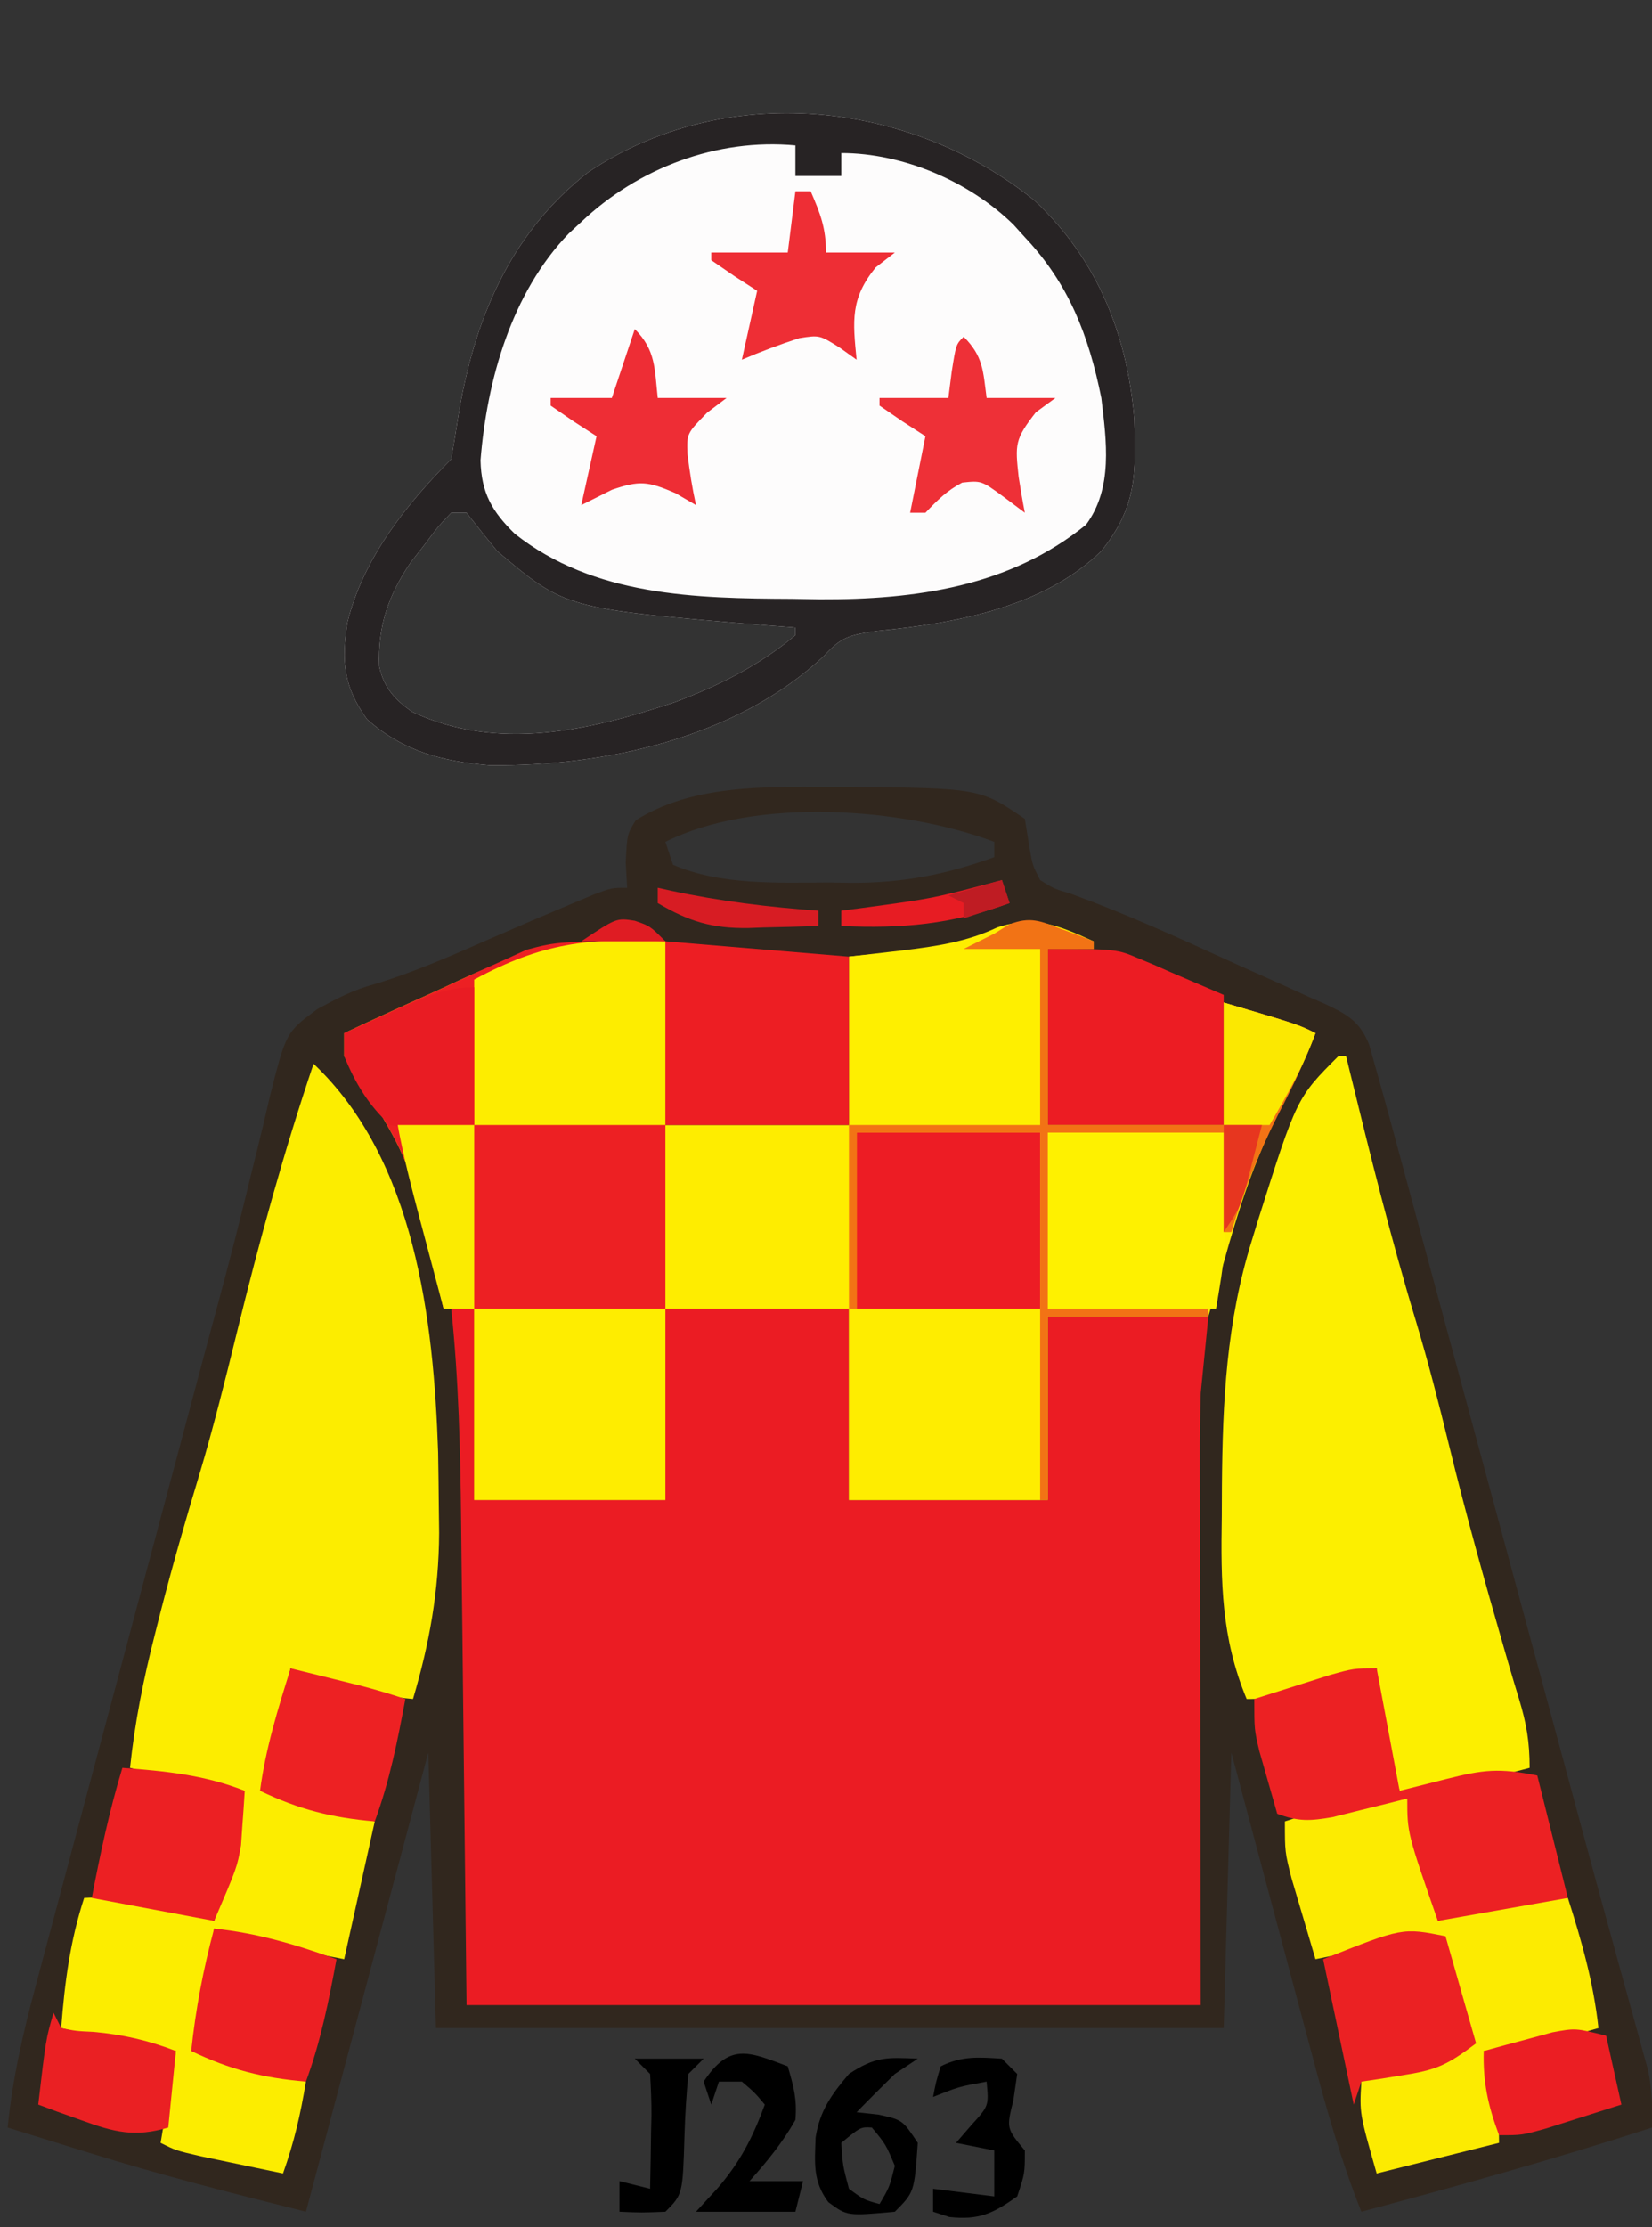<?xml version="1.0" encoding="UTF-8"?>
<svg version="1.1" xmlns="http://www.w3.org/2000/svg" width="216" height="291">
<rect width="100%" height="100%" fill="#333333" stroke="none"/>
<path d="M0 0 C0.828 0.001 1.657 0.002 2.51 0.002 C19.851 0.175 19.851 0.175 25.75 4.188 C25.956 5.466 26.163 6.745 26.375 8.062 C26.765 10.264 26.765 10.264 27.75 12.188 C29.524 13.304 29.524 13.304 31.805 13.984 C38.718 16.509 45.379 19.503 52.066 22.568 C53.533 23.236 55.003 23.895 56.477 24.546 C58.629 25.498 60.768 26.476 62.906 27.461 C63.565 27.746 64.223 28.03 64.901 28.323 C67.868 29.723 69.505 30.586 70.764 33.681 C71.09 34.838 71.415 35.995 71.75 37.188 C72.055 38.267 72.055 38.267 72.366 39.368 C73.102 42.001 73.816 44.639 74.528 47.278 C74.936 48.782 74.936 48.782 75.352 50.317 C76.251 53.633 77.147 56.949 78.043 60.266 C78.673 62.594 79.304 64.922 79.935 67.25 C81.599 73.395 83.261 79.54 84.923 85.685 C86.588 91.844 88.256 98.002 89.924 104.16 C91.812 111.134 93.7 118.108 95.587 125.082 C95.876 126.15 96.165 127.218 96.462 128.318 C97.032 130.425 97.601 132.533 98.169 134.64 C99.675 140.231 101.197 145.816 102.74 151.396 C103.065 152.582 103.39 153.767 103.726 154.988 C104.35 157.265 104.98 159.54 105.615 161.813 C105.895 162.837 106.175 163.861 106.463 164.916 C106.712 165.816 106.961 166.715 107.218 167.642 C107.759 170.231 107.848 172.55 107.75 175.188 C95.189 179.255 82.505 182.782 69.75 186.188 C67.121 179.584 65.216 172.897 63.395 166.031 C62.935 164.317 62.935 164.317 62.466 162.568 C61.494 158.942 60.528 155.315 59.562 151.688 C58.902 149.219 58.241 146.75 57.58 144.281 C55.965 138.251 54.358 132.219 52.75 126.188 C52.42 138.067 52.09 149.947 51.75 162.188 C17.76 162.188 -16.23 162.188 -51.25 162.188 C-51.58 150.308 -51.91 138.428 -52.25 126.188 C-57.53 145.988 -62.81 165.787 -68.25 186.188 C-77.867 183.783 -87.313 181.381 -96.75 178.438 C-97.775 178.122 -98.8 177.806 -99.855 177.48 C-102.322 176.72 -104.786 175.956 -107.25 175.188 C-106.615 168.816 -105.254 162.861 -103.585 156.686 C-103.178 155.152 -103.178 155.152 -102.762 153.587 C-101.865 150.216 -100.96 146.846 -100.055 143.477 C-99.422 141.107 -98.79 138.737 -98.159 136.366 C-96.493 130.118 -94.82 123.872 -93.146 117.625 C-91.468 111.361 -89.797 105.094 -88.125 98.828 C-86.231 91.734 -84.337 84.64 -82.439 77.547 C-82.149 76.461 -81.859 75.376 -81.56 74.258 C-80.986 72.118 -80.408 69.979 -79.828 67.84 C-78.307 62.228 -76.857 56.608 -75.497 50.954 C-75.203 49.768 -74.908 48.581 -74.605 47.359 C-74.042 45.09 -73.5 42.816 -72.982 40.537 C-70.847 32.07 -70.847 32.07 -66.762 29.048 C-64.212 27.669 -62.061 26.525 -59.285 25.785 C-53.98 24.185 -49.008 21.972 -43.939 19.748 C-40.494 18.24 -37.04 16.763 -33.57 15.312 C-32.593 14.903 -31.616 14.493 -30.61 14.07 C-28.25 13.188 -28.25 13.188 -26.25 13.188 C-26.312 12.094 -26.374 11.001 -26.438 9.875 C-26.25 6.188 -26.25 6.188 -25.125 4.375 C-17.808 -0.259 -8.388 -0.009 0 0 Z M-21.25 7.188 C-20.92 8.178 -20.59 9.168 -20.25 10.188 C-13.992 12.893 -6.492 12.522 0.188 12.5 C1.16 12.516 2.133 12.532 3.135 12.549 C9.815 12.553 15.473 11.462 21.75 9.188 C21.75 8.527 21.75 7.867 21.75 7.188 C9.717 2.675 -9.493 1.309 -21.25 7.188 Z " fill="#31271E" transform="translate(108.25,102.812)"/>
<path d="M0 0 C0.99 0 1.98 0 3 0 C3 8.25 3 16.5 3 25 C11.25 25 19.5 25 28 25 C28 16.75 28 8.5 28 0 C35.92 0 43.84 0 52 0 C52 8.25 52 16.5 52 25 C60.58 25 69.16 25 78 25 C78 17.08 78 9.16 78 1 C84.93 1 91.86 1 99 1 C98.67 4.3 98.34 7.6 98 11 C97.92 13.836 97.872 16.645 97.886 19.479 C97.886 20.67 97.886 20.67 97.886 21.886 C97.887 24.416 97.894 26.946 97.902 29.477 C97.904 31.055 97.905 32.633 97.905 34.212 C97.911 40.016 97.925 45.821 97.938 51.625 C97.958 64.619 97.979 77.612 98 91 C66.32 91 34.64 91 2 91 C1.562 52.25 1.562 52.25 1.432 40.083 C1.389 36.436 1.389 36.436 1.344 32.789 C1.325 31.184 1.308 29.579 1.292 27.973 C1.197 18.605 0.98 9.328 0 0 Z " fill="#EB1C23" transform="translate(59,171)"/>
<path d="M0 0 C0 0.33 0 0.66 0 1 C-1.98 1 -3.96 1 -6 1 C-6 8.59 -6 16.18 -6 24 C1.59 24 9.18 24 17 24 C17 18.72 17 13.44 17 8 C26.75 10.875 26.75 10.875 29 12 C27.61 15.654 25.955 19.048 24.125 22.5 C20.936 28.808 18.88 35.205 17 42 C16.34 44.31 15.68 46.62 15 49 C8.07 49 1.14 49 -6 49 C-6 56.92 -6 64.84 -6 73 C-14.58 73 -23.16 73 -32 73 C-32 64.75 -32 56.5 -32 48 C-39.92 48 -47.84 48 -56 48 C-56 56.25 -56 64.5 -56 73 C-64.25 73 -72.5 73 -81 73 C-81 64.75 -81 56.5 -81 48 C-82.32 48 -83.64 48 -85 48 C-85.291 46.768 -85.583 45.535 -85.883 44.266 C-89.4 28.414 -89.4 28.414 -98 15 C-98 14.01 -98 13.02 -98 12 C-94.284 10.257 -90.553 8.55 -86.806 6.873 C-85.539 6.3 -84.277 5.719 -83.019 5.127 C-73.636 0.724 -66.478 -0.647 -56 0 C-56 7.92 -56 15.84 -56 24 C-48.08 24 -40.16 24 -32 24 C-32 16.74 -32 9.48 -32 2 C-29.69 1.732 -27.38 1.464 -25 1.188 C-20.644 0.661 -16.628 0.083 -12.625 -1.812 C-7.671 -3.435 -4.619 -2.085 0 0 Z " fill="#FEED00" transform="translate(143,123)"/>
<path d="M0 0 C8.24 7.707 12.147 17.538 13.066 28.633 C13.283 35.774 13.366 40.069 8.75 45.812 C1.217 53.181 -10.385 55.266 -20.543 56.25 C-24.109 56.791 -25.173 56.953 -27.5 59.5 C-38.858 70.215 -56.11 73.964 -71.25 73.812 C-77.459 73.28 -82.463 72.016 -87.25 67.812 C-90.356 63.504 -90.626 60.172 -89.812 55.098 C-87.782 46.851 -82.181 39.743 -76.25 33.812 C-75.956 32.092 -75.666 30.37 -75.401 28.645 C-73.394 15.943 -68.747 4.464 -58.344 -3.68 C-40.558 -15.607 -16.404 -13.204 0 0 Z M-76.25 40.812 C-78 42.653 -78 42.653 -79.75 45 C-80.358 45.777 -80.967 46.555 -81.594 47.355 C-84.509 51.68 -85.868 55.685 -85.672 60.883 C-85.066 63.654 -83.637 65.247 -81.332 66.84 C-70.162 72.058 -58.158 69.27 -47 65.562 C-41.231 63.394 -35.999 60.783 -31.25 56.812 C-31.25 56.483 -31.25 56.153 -31.25 55.812 C-32.543 55.715 -33.836 55.617 -35.168 55.516 C-61.352 53.342 -61.352 53.342 -70.25 45.812 C-71.602 44.161 -72.94 42.497 -74.25 40.812 C-74.91 40.812 -75.57 40.812 -76.25 40.812 Z " fill="#FDFCFC" transform="translate(135.25,26.188)"/>
<path d="M0 0 C13.247 12.531 15.704 33.357 16.285 50.793 C16.326 53.174 16.356 55.556 16.375 57.938 C16.396 59.607 16.396 59.607 16.417 61.31 C16.374 68.92 15.164 75.71 13 83 C7.132 82.476 2.451 81.239 -3 79 C-3.506 80.915 -4.004 82.832 -4.5 84.75 C-4.778 85.817 -5.057 86.885 -5.344 87.984 C-6.142 91.137 -6.142 91.137 -6 95 C-1.38 96.32 3.24 97.64 8 99 C6.68 104.94 5.36 110.88 4 117 C-1.765 115.894 -7.385 114.709 -13 113 C-13.144 114.155 -13.289 115.31 -13.438 116.5 C-13.958 120.667 -14.479 124.833 -15 129 C-10.38 130.32 -5.76 131.64 -1 133 C-1.726 137.358 -2.538 140.907 -4 145 C-6.292 144.524 -8.584 144.044 -10.875 143.562 C-12.151 143.296 -13.427 143.029 -14.742 142.754 C-18 142 -18 142 -20 141 C-19.34 137.04 -18.68 133.08 -18 129 C-20.734 128.512 -23.469 128.023 -26.203 127.535 C-28.497 127.096 -30.743 126.597 -33 126 C-32.548 120.085 -31.842 114.648 -30 109 C-23.761 108.593 -18.935 110.049 -13 112 C-11.68 106.39 -10.36 100.78 -9 95 C-11.734 94.512 -14.469 94.023 -17.203 93.535 C-19.497 93.096 -21.743 92.597 -24 92 C-23.371 86.03 -22.241 80.373 -20.75 74.562 C-20.528 73.686 -20.306 72.809 -20.078 71.905 C-18.513 65.795 -16.776 59.752 -14.946 53.717 C-13.096 47.526 -11.539 41.274 -10 35 C-7.1 23.193 -3.899 11.52 0 0 Z " fill="#FCED00" transform="translate(41,139)"/>
<path d="M0 0 C0 24.09 0 48.18 0 73 C-8.25 73 -16.5 73 -25 73 C-25 64.75 -25 56.5 -25 48 C-26.32 48 -27.64 48 -29 48 C-29.291 46.768 -29.583 45.535 -29.883 44.266 C-33.4 28.414 -33.4 28.414 -42 15 C-42 14.01 -42 13.02 -42 12 C-38.284 10.257 -34.553 8.55 -30.806 6.873 C-29.539 6.3 -28.277 5.719 -27.019 5.127 C-25.187 4.267 -23.342 3.444 -21.492 2.625 C-20.392 2.122 -19.293 1.62 -18.16 1.102 C-14 0 -14 0 0 0 Z " fill="#ED2023" transform="translate(87,123)"/>
<path d="M0 0 C0.33 0 0.66 0 1 0 C1.156 0.638 1.311 1.276 1.471 1.933 C4.166 12.946 6.884 23.924 10.177 34.774 C11.765 40.062 13.128 45.387 14.438 50.75 C16.627 59.709 19.098 68.57 21.668 77.426 C21.894 78.206 22.12 78.987 22.353 79.792 C22.766 81.203 23.188 82.611 23.62 84.017 C24.59 87.226 25 89.592 25 93 C23.106 93.507 21.21 94.006 19.312 94.5 C18.257 94.778 17.201 95.057 16.113 95.344 C13.289 95.939 10.872 96.128 8 96 C7.489 94.462 6.992 92.919 6.5 91.375 C6.222 90.516 5.943 89.658 5.656 88.773 C4.944 85.763 4.892 83.083 5 80 C4.108 80.289 3.216 80.578 2.297 80.875 C0.541 81.432 0.541 81.432 -1.25 82 C-2.41 82.371 -3.57 82.743 -4.766 83.125 C-8 84 -8 84 -12 84 C-15.336 75.976 -15.386 68.742 -15.25 60.125 C-15.245 58.827 -15.24 57.529 -15.234 56.191 C-15.145 45.06 -14.643 34.724 -11.312 24.062 C-11.049 23.202 -10.786 22.342 -10.515 21.456 C-5.446 5.446 -5.446 5.446 0 0 Z " fill="#FCEF00" transform="translate(175,138)"/>
<path d="M0 0 C8.24 7.707 12.147 17.538 13.066 28.633 C13.283 35.774 13.366 40.069 8.75 45.812 C1.217 53.181 -10.385 55.266 -20.543 56.25 C-24.109 56.791 -25.173 56.953 -27.5 59.5 C-38.858 70.215 -56.11 73.964 -71.25 73.812 C-77.459 73.28 -82.463 72.016 -87.25 67.812 C-90.356 63.504 -90.626 60.172 -89.812 55.098 C-87.782 46.851 -82.181 39.743 -76.25 33.812 C-75.956 32.092 -75.666 30.37 -75.401 28.645 C-73.394 15.943 -68.747 4.464 -58.344 -3.68 C-40.558 -15.607 -16.404 -13.204 0 0 Z M-59.25 2.812 C-59.791 3.314 -60.333 3.815 -60.891 4.332 C-68.366 12.09 -71.582 23.443 -72.422 33.965 C-72.323 38.26 -70.889 40.672 -67.938 43.562 C-57.575 51.741 -44.282 52.01 -31.688 52.062 C-30.488 52.083 -29.289 52.104 -28.053 52.125 C-15.497 52.179 -3.205 50.464 6.75 42.375 C10.305 37.579 9.417 31.427 8.75 25.812 C7.096 17.644 4.506 10.904 -1.25 4.812 C-1.74 4.271 -2.23 3.73 -2.734 3.172 C-8.516 -2.495 -17.192 -6.188 -25.25 -6.188 C-25.25 -5.197 -25.25 -4.207 -25.25 -3.188 C-27.23 -3.188 -29.21 -3.188 -31.25 -3.188 C-31.25 -4.508 -31.25 -5.827 -31.25 -7.188 C-41.522 -8.143 -51.825 -4.221 -59.25 2.812 Z M-76.25 40.812 C-78 42.653 -78 42.653 -79.75 45 C-80.358 45.777 -80.967 46.555 -81.594 47.355 C-84.509 51.68 -85.868 55.685 -85.672 60.883 C-85.066 63.654 -83.637 65.247 -81.332 66.84 C-70.162 72.058 -58.158 69.27 -47 65.562 C-41.231 63.394 -35.999 60.783 -31.25 56.812 C-31.25 56.483 -31.25 56.153 -31.25 55.812 C-32.543 55.715 -33.836 55.617 -35.168 55.516 C-61.352 53.342 -61.352 53.342 -70.25 45.812 C-71.602 44.161 -72.94 42.497 -74.25 40.812 C-74.91 40.812 -75.57 40.812 -76.25 40.812 Z " fill="#272324" transform="translate(135.25,26.188)"/>
<path d="M0 0 C0.67 2.291 1.336 4.583 2 6.875 C2.191 7.526 2.382 8.177 2.578 8.848 C4 13.773 4 13.773 4 16 C4.808 15.783 5.616 15.567 6.449 15.344 C7.518 15.065 8.586 14.787 9.688 14.5 C11.271 14.082 11.271 14.082 12.887 13.656 C15.711 13.061 18.128 12.872 21 13 C22.81 18.658 24.357 24.087 25 30 C23.252 30.506 21.501 31.005 19.75 31.5 C18.288 31.918 18.288 31.918 16.797 32.344 C14 33 14 33 10 33 C10.33 34.237 10.66 35.475 11 36.75 C11.799 39.746 12 41.801 12 45 C6.72 46.32 1.44 47.64 -4 49 C-6.25 41.125 -6.25 41.125 -6 37 C-5.073 36.723 -4.146 36.446 -3.191 36.16 C-1.395 35.617 -1.395 35.617 0.438 35.062 C2.23 34.523 2.23 34.523 4.059 33.973 C6.859 33.291 6.859 33.291 8 32 C6.68 27.38 5.36 22.76 4 18 C0.184 18.636 -3.588 19.295 -7.375 20.062 C-8.249 20.239 -9.123 20.416 -10.023 20.598 C-11.002 20.797 -11.002 20.797 -12 21 C-12.673 18.752 -13.338 16.501 -14 14.25 C-14.371 12.997 -14.742 11.744 -15.125 10.453 C-16 7 -16 7 -16 3 C-14.462 2.489 -12.919 1.992 -11.375 1.5 C-10.516 1.222 -9.658 0.943 -8.773 0.656 C-5.763 -0.056 -3.083 -0.108 0 0 Z " fill="#FCEB01" transform="translate(184,235)"/>
<path d="M0 0 C8.25 0 16.5 0 25 0 C25 8.25 25 16.5 25 25 C16.75 25 8.5 25 0 25 C0 16.75 0 8.5 0 0 Z " fill="#FEED00" transform="translate(111,171)"/>
<path d="M0 0 C8.25 0 16.5 0 25 0 C25 8.25 25 16.5 25 25 C16.75 25 8.5 25 0 25 C0 16.75 0 8.5 0 0 Z " fill="#FEED00" transform="translate(62,171)"/>
<path d="M0 0 C0 7.92 0 15.84 0 24 C-8.25 24 -16.5 24 -25 24 C-25 17.73 -25 11.46 -25 5 C-16.13 0.205 -10.07 -0.499 0 0 Z " fill="#FDED00" transform="translate(87,123)"/>
<path d="M0 0 C0 7.59 0 15.18 0 23 C-8.25 23 -16.5 23 -25 23 C-25 15.74 -25 8.48 -25 1 C-16.616 0.094 -8.434 -0.084 0 0 Z " fill="#FEEF00" transform="translate(136,124)"/>
<path d="M0 0 C1.485 7.92 1.485 7.92 3 16 C5.042 15.484 7.084 14.969 9.188 14.438 C13.952 13.234 16.03 13.006 21 14 C22.32 19.28 23.64 24.56 25 30 C19.39 30.99 13.78 31.98 8 33 C4 21.5 4 21.5 4 17 C2.662 17.342 2.662 17.342 1.297 17.691 C-0.459 18.123 -0.459 18.123 -2.25 18.562 C-3.41 18.853 -4.57 19.143 -5.766 19.441 C-8.721 19.952 -10.244 20.03 -13 19 C-13.506 17.252 -14.005 15.501 -14.5 13.75 C-14.778 12.775 -15.057 11.801 -15.344 10.797 C-16 8 -16 8 -16 4 C-13.897 3.328 -11.793 2.663 -9.688 2 C-8.516 1.629 -7.344 1.258 -6.137 0.875 C-3 0 -3 0 0 0 Z " fill="#EC2123" transform="translate(180,218)"/>
<path d="M0 0 C7.92 0 15.84 0 24 0 C24 7.59 24 15.18 24 23 C16.08 23 8.16 23 0 23 C0 15.41 0 7.82 0 0 Z " fill="#ED1C24" transform="translate(112,148)"/>
<path d="M0 0 C7.92 0.66 15.84 1.32 24 2 C24 9.26 24 16.52 24 24 C16.08 24 8.16 24 0 24 C0 16.08 0 8.16 0 0 Z " fill="#ED1E23" transform="translate(87,123)"/>
<path d="M0 0 C7.59 0 15.18 0 23 0 C23.021 2.681 23.041 5.362 23.062 8.125 C23.072 8.958 23.081 9.791 23.09 10.649 C23.093 11.324 23.095 12 23.098 12.695 C23.106 13.716 23.106 13.716 23.114 14.758 C22.973 17.527 22.456 20.266 22 23 C14.74 23 7.48 23 0 23 C0 15.41 0 7.82 0 0 Z " fill="#FEF100" transform="translate(137,148)"/>
<path d="M0 0 C9 0 9 0 12.062 1.312 C12.652 1.556 13.241 1.8 13.848 2.051 C14.913 2.521 14.913 2.521 16 3 C19.465 4.485 19.465 4.485 23 6 C23 11.61 23 17.22 23 23 C15.41 23 7.82 23 0 23 C0 15.41 0 7.82 0 0 Z " fill="#EC1C23" transform="translate(137,124)"/>
<path d="M0 0 C0.799 0.296 1.598 0.593 2.422 0.898 C3.025 1.138 3.628 1.378 4.25 1.625 C4.25 1.955 4.25 2.285 4.25 2.625 C2.27 2.625 0.29 2.625 -1.75 2.625 C-1.75 10.215 -1.75 17.805 -1.75 25.625 C5.84 25.625 13.43 25.625 21.25 25.625 C21.25 20.345 21.25 15.065 21.25 9.625 C31 12.5 31 12.5 33.25 13.625 C31.83 17.349 30.15 20.84 28.312 24.375 C25.78 29.379 23.86 34.258 22.25 39.625 C21.92 39.625 21.59 39.625 21.25 39.625 C21.25 35.335 21.25 31.045 21.25 26.625 C13.66 26.625 6.07 26.625 -1.75 26.625 C-1.75 34.215 -1.75 41.805 -1.75 49.625 C5.18 49.625 12.11 49.625 19.25 49.625 C19.25 49.955 19.25 50.285 19.25 50.625 C12.32 50.625 5.39 50.625 -1.75 50.625 C-1.75 58.545 -1.75 66.465 -1.75 74.625 C-2.08 74.625 -2.41 74.625 -2.75 74.625 C-2.75 58.785 -2.75 42.945 -2.75 26.625 C-10.67 26.625 -18.59 26.625 -26.75 26.625 C-26.75 34.215 -26.75 41.805 -26.75 49.625 C-27.08 49.625 -27.41 49.625 -27.75 49.625 C-27.75 41.705 -27.75 33.785 -27.75 25.625 C-19.5 25.625 -11.25 25.625 -2.75 25.625 C-2.75 18.035 -2.75 10.445 -2.75 2.625 C-6.05 2.625 -9.35 2.625 -12.75 2.625 C-11.43 1.965 -10.11 1.305 -8.75 0.625 C-8.105 0.225 -7.461 -0.174 -6.797 -0.586 C-4.033 -1.652 -2.728 -1.043 0 0 Z " fill="#F27315" transform="translate(138.75,121.375)"/>
<path d="M0 0 C5.605 0.421 10.721 0.916 16 3 C15.911 4.522 15.803 6.042 15.688 7.562 C15.629 8.409 15.571 9.256 15.512 10.129 C15 13 15 13 12 20 C6.72 19.01 1.44 18.02 -4 17 C-2.894 11.235 -1.709 5.615 0 0 Z " fill="#EC2023" transform="translate(16,231)"/>
<path d="M0 0 C1.32 4.62 2.64 9.24 4 14 C0.132 16.901 -1.218 17.486 -5.75 18.188 C-6.735 18.346 -7.72 18.505 -8.734 18.668 C-9.482 18.778 -10.23 18.887 -11 19 C-11.33 19.99 -11.66 20.98 -12 22 C-13.32 15.73 -14.64 9.46 -16 3 C-5.625 -1.125 -5.625 -1.125 0 0 Z " fill="#EB2123" transform="translate(189,253)"/>
<path d="M0 0 C5.65 0.601 10.662 2.075 16 4 C14.984 9.469 13.929 14.764 12 20 C6.339 19.503 2.123 18.455 -3 16 C-2.41 10.492 -1.433 5.351 0 0 Z " fill="#EC1F23" transform="translate(28,252)"/>
<path d="M0 0 C1.938 0.478 3.875 0.957 5.812 1.438 C7.431 1.838 7.431 1.838 9.082 2.246 C11.074 2.761 13.048 3.349 15 4 C13.984 9.469 12.929 14.764 11 20 C5.339 19.503 1.123 18.455 -4 16 C-3.273 10.473 -1.666 5.3 0 0 Z " fill="#ED2123" transform="translate(38,218)"/>
<path d="M0 0 C0 5.94 0 11.88 0 18 C-7.174 18.787 -7.174 18.787 -11 18 C-13.826 15.404 -15.551 12.54 -17 9 C-17 8.01 -17 7.02 -17 6 C-14.732 4.993 -12.461 3.994 -10.188 3 C-9.224 2.571 -9.224 2.571 -8.24 2.133 C-5.322 0.863 -3.217 0 0 0 Z " fill="#E91C23" transform="translate(62,129)"/>
<path d="M0 0 C0.66 0 1.32 0 2 0 C3.257 2.906 4 4.796 4 8 C6.97 8 9.94 8 13 8 C11.762 8.959 11.762 8.959 10.5 9.938 C7.164 14.024 7.503 16.929 8 22 C7.278 21.484 6.556 20.969 5.812 20.438 C3.153 18.77 3.153 18.77 0.5 19.188 C-2.055 20.018 -4.531 20.942 -7 22 C-6.34 19.03 -5.68 16.06 -5 13 C-5.99 12.361 -6.98 11.721 -8 11.062 C-8.99 10.382 -9.98 9.701 -11 9 C-11 8.67 -11 8.34 -11 8 C-7.7 8 -4.4 8 -1 8 C-0.67 5.36 -0.34 2.72 0 0 Z " fill="#EE2E35" transform="translate(104,25)"/>
<path d="M0 0 C2.565 2.565 2.54 4.477 3 8 C5.97 8 8.94 8 12 8 C11.154 8.619 10.309 9.238 9.438 9.875 C6.669 13.424 6.728 14.054 7.188 18.312 C7.432 19.879 7.695 21.444 8 23 C6.639 21.979 6.639 21.979 5.25 20.938 C2.317 18.795 2.317 18.795 -0.188 19.062 C-2.202 20.105 -3.441 21.37 -5 23 C-5.66 23 -6.32 23 -7 23 C-6.34 19.7 -5.68 16.4 -5 13 C-5.99 12.361 -6.98 11.721 -8 11.062 C-8.99 10.382 -9.98 9.701 -11 9 C-11 8.67 -11 8.34 -11 8 C-8.03 8 -5.06 8 -2 8 C-1.856 6.866 -1.711 5.731 -1.562 4.562 C-1 1 -1 1 0 0 Z " fill="#EE3037" transform="translate(126,44)"/>
<path d="M0 0 C2.762 2.762 2.579 5.207 3 9 C5.97 9 8.94 9 12 9 C11.154 9.639 10.309 10.279 9.438 10.938 C6.788 13.653 6.788 13.653 6.891 16.336 C7.161 18.59 7.512 20.783 8 23 C7.113 22.484 6.226 21.969 5.312 21.438 C1.722 19.879 0.611 19.765 -3 21 C-4.98 21.99 -4.98 21.99 -7 23 C-6.34 20.03 -5.68 17.06 -5 14 C-5.99 13.361 -6.98 12.721 -8 12.062 C-8.99 11.382 -9.98 10.701 -11 10 C-11 9.67 -11 9.34 -11 9 C-8.36 9 -5.72 9 -3 9 C-2.01 6.03 -1.02 3.06 0 0 Z " fill="#EE2D35" transform="translate(83,43)"/>
<path d="M0 0 C0.33 0.66 0.66 1.32 1 2 C2.925 2.394 2.925 2.394 5.188 2.5 C9.046 2.839 12.364 3.602 16 5 C15.67 8.3 15.34 11.6 15 15 C10.611 16.295 7.942 15.605 3.688 14.062 C2.619 13.682 1.55 13.302 0.449 12.91 C-0.359 12.61 -1.167 12.309 -2 12 C-1 3.429 -1 3.429 0 0 Z " fill="#EA2023" transform="translate(7,263)"/>
<path d="M0 0 C0.66 2.97 1.32 5.94 2 9 C-0.103 9.672 -2.207 10.337 -4.312 11 C-6.07 11.557 -6.07 11.557 -7.863 12.125 C-11 13 -11 13 -14 13 C-15.437 9.139 -16.112 6.104 -16 2 C-14.087 1.467 -12.169 0.949 -10.25 0.438 C-9.183 0.147 -8.115 -0.143 -7.016 -0.441 C-4 -1 -4 -1 0 0 Z " fill="#EB1E23" transform="translate(210,266)"/>
<path d="M0 0 C3.3 0 6.6 0 10 0 C10 7.92 10 15.84 10 24 C8.68 24 7.36 24 6 24 C5.185 20.938 4.373 17.875 3.562 14.812 C3.332 13.948 3.102 13.084 2.865 12.193 C1.795 8.146 0.743 4.123 0 0 Z " fill="#FBEB01" transform="translate(52,147)"/>
<path d="M0 0 C9.75 2.875 9.75 2.875 12 4 C10.434 8.308 8.317 12.062 6 16 C4.02 16 2.04 16 0 16 C0 10.72 0 5.44 0 0 Z " fill="#FBE801" transform="translate(160,131)"/>
<path d="M0 0 C-0.99 0.66 -1.98 1.32 -3 2 C-4.686 3.647 -6.356 5.311 -8 7 C-6.577 7.155 -6.577 7.155 -5.125 7.312 C-2 8 -2 8 0 11 C-0.453 17.453 -0.453 17.453 -3 20 C-9.232 20.567 -9.232 20.567 -11.695 18.75 C-13.753 15.99 -13.468 13.629 -13.359 10.289 C-12.812 6.801 -11.261 4.649 -9 2 C-5.565 -0.29 -4.015 -0.178 0 0 Z M-10 11 C-9.816 13.941 -9.816 13.941 -9 17 C-7.048 18.436 -7.048 18.436 -5 19 C-3.695 16.782 -3.695 16.782 -3 14 C-4.191 11.18 -4.191 11.18 -6 9 C-7.462 8.908 -7.462 8.908 -10 11 Z " fill="#000000" transform="translate(120,269)"/>
<path d="M0 0 C0.774 2.653 1.228 4.293 1 7 C-0.674 9.962 -2.734 12.471 -5 15 C-2.69 15 -0.38 15 2 15 C1.67 16.32 1.34 17.64 1 19 C-3.29 19 -7.58 19 -12 19 C-11.072 17.989 -10.144 16.979 -9.188 15.938 C-6.2 12.477 -4.57 9.274 -3 5 C-4.312 3.438 -4.312 3.438 -6 2 C-6.99 2 -7.98 2 -9 2 C-9.33 2.99 -9.66 3.98 -10 5 C-10.33 4.01 -10.66 3.02 -11 2 C-7.61 -3.085 -5.187 -1.959 0 0 Z " fill="#000000" transform="translate(103,270)"/>
<path d="M0 0 C0.66 0.66 1.32 1.32 2 2 C1.835 3.134 1.67 4.269 1.5 5.438 C0.584 9.096 0.584 9.096 3 12 C3 15 3 15 2 18 C-1.183 20.243 -2.976 21.111 -6.875 20.688 C-7.576 20.461 -8.277 20.234 -9 20 C-9 19.01 -9 18.02 -9 17 C-6.36 17.33 -3.72 17.66 -1 18 C-1 16.02 -1 14.04 -1 12 C-2.65 11.67 -4.3 11.34 -6 11 C-5.34 10.237 -4.68 9.474 -4 8.688 C-1.701 6.157 -1.701 6.157 -2 3 C-5.61 3.656 -5.61 3.656 -9 5 C-8.625 3.062 -8.625 3.062 -8 1 C-5.237 -0.381 -3.053 -0.191 0 0 Z " fill="#000000" transform="translate(131,269)"/>
<path d="M0 0 C2.97 0 5.94 0 9 0 C8.34 0.66 7.68 1.32 7 2 C6.745 4.689 6.58 7.306 6.5 10 C6.27 17.73 6.27 17.73 4 20 C0.875 20.125 0.875 20.125 -2 20 C-2 18.68 -2 17.36 -2 16 C-0.68 16.33 0.64 16.66 2 17 C2.054 14.541 2.094 12.084 2.125 9.625 C2.142 8.926 2.159 8.228 2.176 7.508 C2.193 5.671 2.103 3.834 2 2 C1.34 1.34 0.68 0.68 0 0 Z " fill="#000000" transform="translate(83,269)"/>
<path d="M0 0 C0.33 0.99 0.66 1.98 1 3 C-6.465 5.775 -13.067 6.368 -21 6 C-21 5.34 -21 4.68 -21 4 C-20.071 3.879 -19.141 3.758 -18.184 3.633 C-8.964 2.388 -8.964 2.388 0 0 Z " fill="#E71C23" transform="translate(131,115)"/>
<path d="M0 0 C0.594 0.133 1.189 0.266 1.801 0.402 C8.185 1.763 14.492 2.53 21 3 C21 3.66 21 4.32 21 5 C18.624 5.082 16.251 5.141 13.875 5.188 C13.21 5.213 12.545 5.238 11.859 5.264 C7.131 5.333 4.049 4.403 0 2 C0 1.34 0 0.68 0 0 Z " fill="#D71C23" transform="translate(86,116)"/>
<path d="M0 0 C1.65 0 3.3 0 5 0 C4.549 1.773 4.089 3.543 3.625 5.312 C3.242 6.792 3.242 6.792 2.852 8.301 C2 11 2 11 0 14 C0 9.38 0 4.76 0 0 Z " fill="#E7361F" transform="translate(160,147)"/>
<path d="M0 0 C2 0.688 2 0.688 4 2.688 C0.37 2.688 -3.26 2.688 -7 2.688 C-2.405 -0.376 -2.405 -0.376 0 0 Z " fill="#DF1C23" transform="translate(83,120.312)"/>
<path d="M0 0 C0.33 0.99 0.66 1.98 1 3 C-0.98 3.66 -2.96 4.32 -5 5 C-5 4.34 -5 3.68 -5 3 C-5.66 2.67 -6.32 2.34 -7 2 C-4.69 1.34 -2.38 0.68 0 0 Z " fill="#BF1C23" transform="translate(131,115)"/>
</svg>
